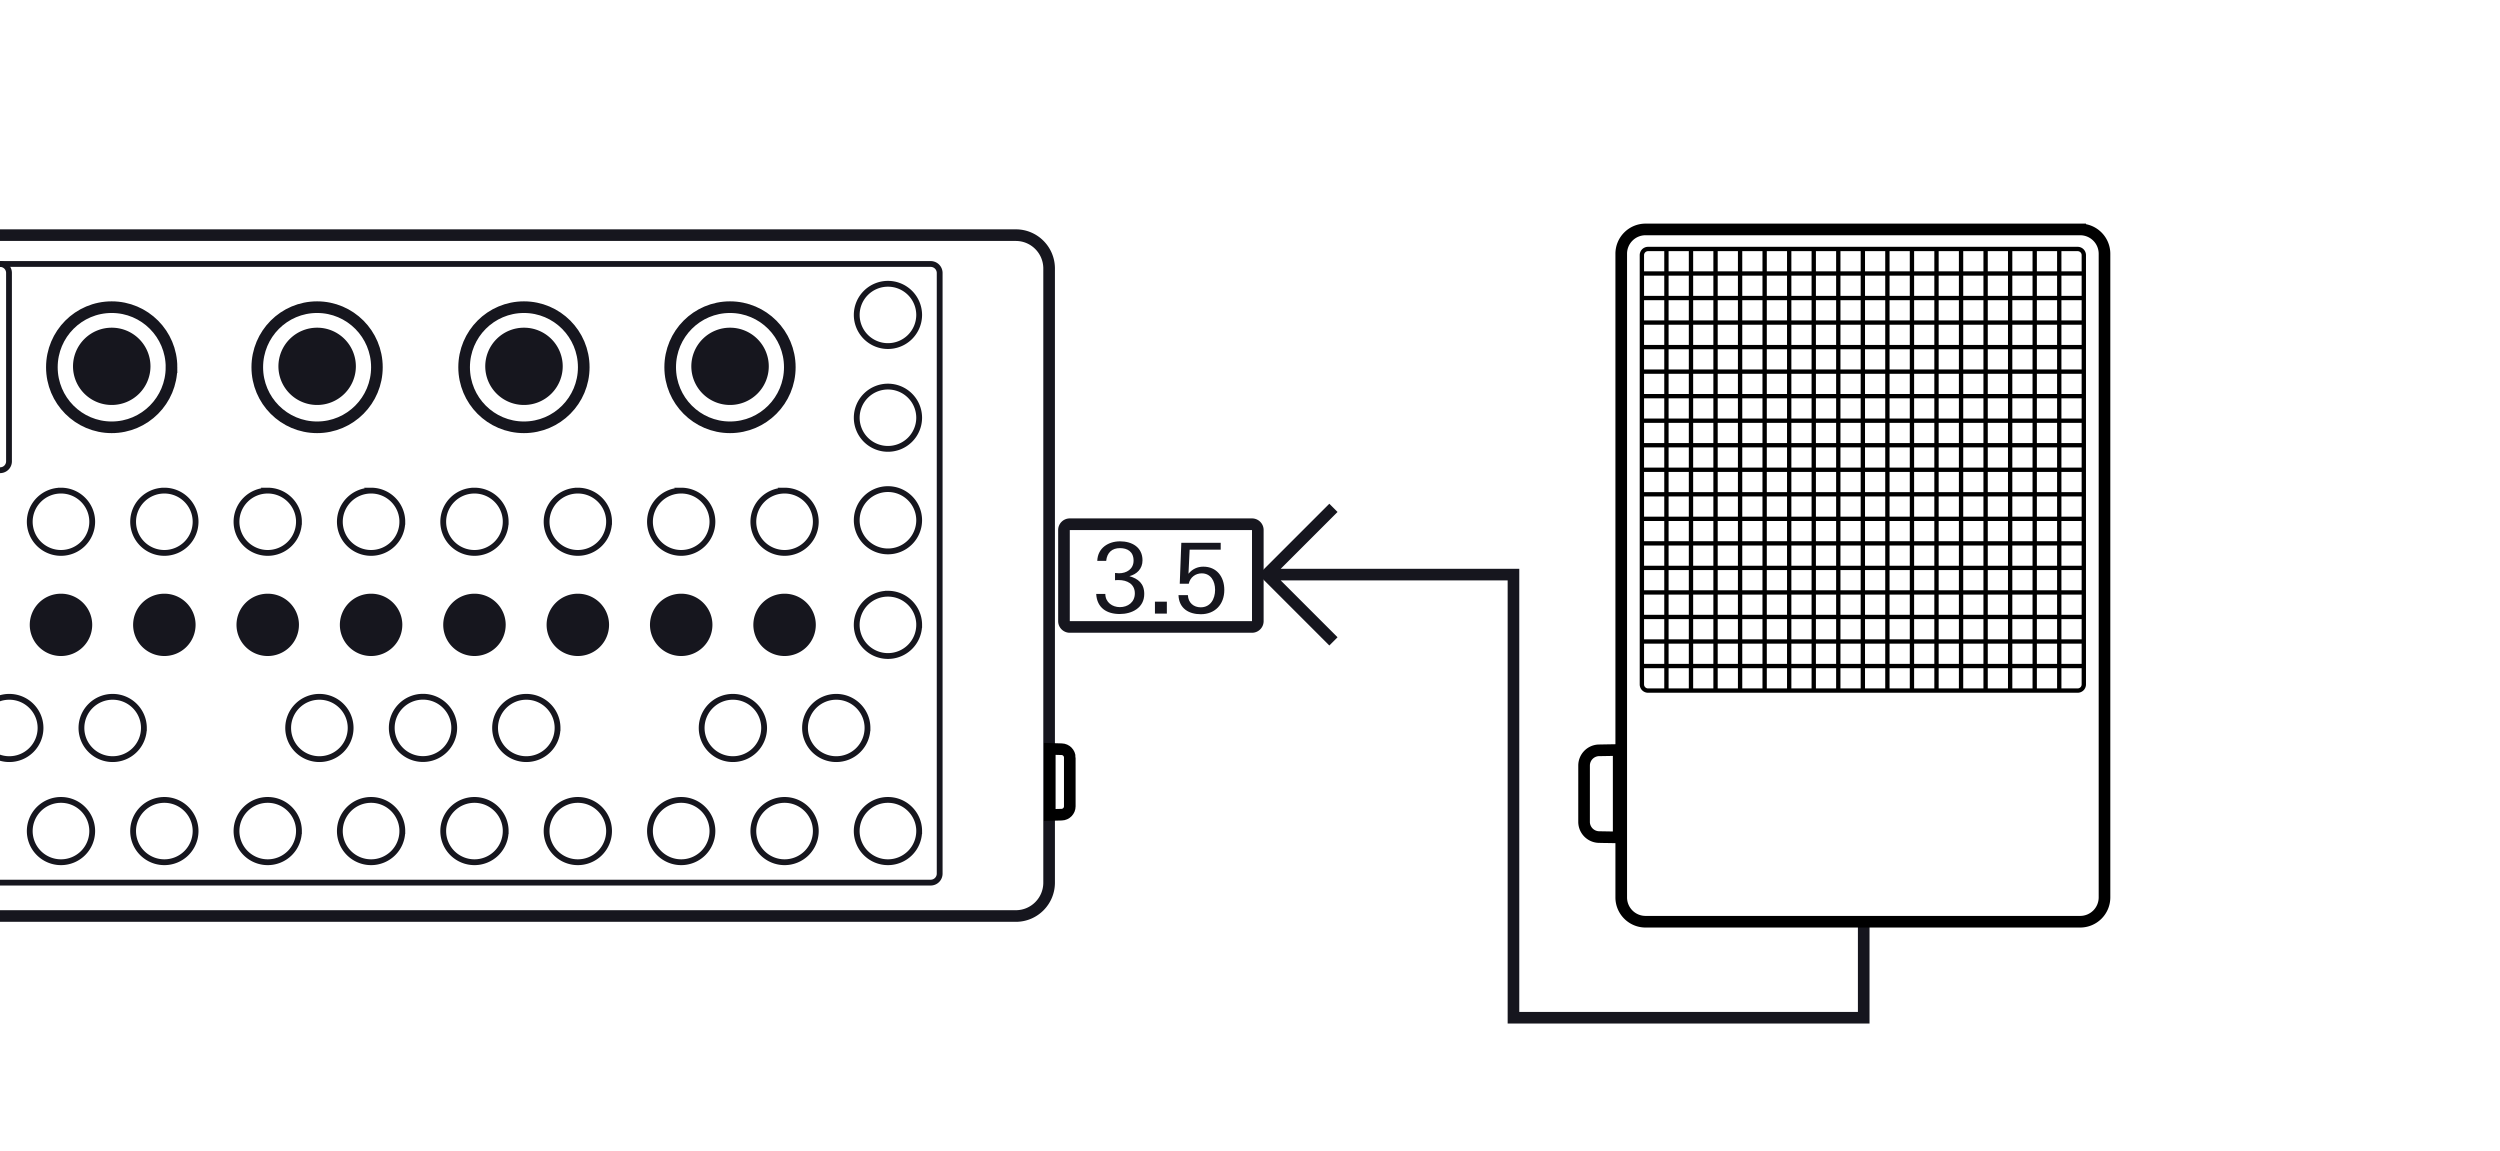 <svg width="215" height="99" fill="none" xmlns="http://www.w3.org/2000/svg"><g clip-path="url(#clip0_4687_63259)"><path d="M90.281 61.84h-.057M90.224 62.25h.057" stroke="#16161E" stroke-width=".302" stroke-miterlimit="10"/><path d="M-70.318 23.476v51.657c0 .426.347.772.775.772h149.58a.774.774 0 0 0 .775-.772V23.476a.774.774 0 0 0-.775-.773h-149.58a.773.773 0 0 0-.775.773Z" stroke="#16161E" stroke-width=".5" stroke-miterlimit="10"/><path d="M33.692 62.6c0-1.48 1.203-2.68 2.685-2.68 1.484 0 2.686 1.2 2.686 2.68a2.682 2.682 0 0 1-2.686 2.678 2.681 2.681 0 0 1-2.685-2.678ZM42.578 62.607c0-1.48 1.202-2.68 2.684-2.68 1.485 0 2.687 1.2 2.687 2.68a2.682 2.682 0 0 1-2.687 2.678 2.681 2.681 0 0 1-2.684-2.678ZM79.049 53.739c0-1.48-1.203-2.68-2.685-2.68a2.682 2.682 0 0 0-2.687 2.68 2.682 2.682 0 0 0 2.687 2.678 2.681 2.681 0 0 0 2.684-2.678ZM76.363 29.762a2.681 2.681 0 0 0 2.685-2.678 2.681 2.681 0 0 0-2.685-2.678 2.681 2.681 0 0 0-2.684 2.678 2.681 2.681 0 0 0 2.684 2.678ZM76.363 38.602a2.681 2.681 0 0 0 2.685-2.678 2.681 2.681 0 0 0-2.685-2.677 2.681 2.681 0 0 0-2.684 2.677 2.681 2.681 0 0 0 2.684 2.678ZM30.154 62.607c0-1.48-1.202-2.68-2.684-2.68a2.682 2.682 0 0 0-2.687 2.68 2.682 2.682 0 0 0 2.687 2.678 2.681 2.681 0 0 0 2.684-2.678ZM7.93 71.473c0-1.48-1.202-2.68-2.685-2.68a2.682 2.682 0 0 0-2.686 2.68 2.682 2.682 0 0 0 2.686 2.678 2.681 2.681 0 0 0 2.685-2.678ZM16.82 71.473c0-1.48-1.203-2.68-2.685-2.68a2.682 2.682 0 0 0-2.687 2.68 2.682 2.682 0 0 0 2.687 2.678 2.681 2.681 0 0 0 2.685-2.678ZM25.71 71.473c0-1.48-1.203-2.68-2.685-2.68a2.682 2.682 0 0 0-2.686 2.68 2.682 2.682 0 0 0 2.686 2.678 2.681 2.681 0 0 0 2.684-2.678ZM34.6 71.473c0-1.48-1.203-2.68-2.685-2.68a2.682 2.682 0 0 0-2.687 2.68 2.682 2.682 0 0 0 2.687 2.678 2.681 2.681 0 0 0 2.684-2.678ZM43.49 71.473c0-1.48-1.203-2.68-2.685-2.68a2.682 2.682 0 0 0-2.687 2.68 2.682 2.682 0 0 0 2.687 2.678 2.681 2.681 0 0 0 2.684-2.678ZM52.379 71.473c0-1.48-1.202-2.68-2.684-2.68a2.682 2.682 0 0 0-2.687 2.68 2.682 2.682 0 0 0 2.686 2.678 2.681 2.681 0 0 0 2.685-2.678ZM61.269 71.473c0-1.48-1.202-2.68-2.685-2.68a2.682 2.682 0 0 0-2.686 2.68 2.682 2.682 0 0 0 2.686 2.678 2.681 2.681 0 0 0 2.685-2.678ZM70.159 71.473c0-1.48-1.202-2.68-2.685-2.68a2.682 2.682 0 0 0-2.686 2.68 2.682 2.682 0 0 0 2.686 2.678 2.681 2.681 0 0 0 2.685-2.678ZM79.049 71.473c0-1.48-1.203-2.68-2.685-2.68a2.682 2.682 0 0 0-2.687 2.68 2.682 2.682 0 0 0 2.687 2.678 2.681 2.681 0 0 0 2.684-2.678ZM3.485 62.607c0-1.48-1.202-2.68-2.685-2.68a2.682 2.682 0 0 0-2.686 2.68A2.682 2.682 0 0 0 .8 65.285a2.681 2.681 0 0 0 2.685-2.678ZM7.004 62.607c0-1.48 1.202-2.68 2.684-2.68 1.485 0 2.687 1.2 2.687 2.68a2.682 2.682 0 0 1-2.687 2.678 2.681 2.681 0 0 1-2.684-2.678Z" stroke="#16161E" stroke-width=".5" stroke-miterlimit="10"/><path d="M7.93 53.739c0-1.48-1.202-2.68-2.685-2.68a2.682 2.682 0 0 0-2.686 2.68 2.682 2.682 0 0 0 2.686 2.678 2.681 2.681 0 0 0 2.685-2.678ZM16.82 53.739c0-1.48-1.203-2.68-2.685-2.68a2.682 2.682 0 0 0-2.687 2.68 2.682 2.682 0 0 0 2.687 2.678 2.681 2.681 0 0 0 2.685-2.678ZM25.71 53.739c0-1.48-1.203-2.68-2.685-2.68a2.682 2.682 0 0 0-2.686 2.68 2.682 2.682 0 0 0 2.686 2.678 2.681 2.681 0 0 0 2.684-2.678ZM34.6 53.739c0-1.48-1.203-2.68-2.685-2.68a2.682 2.682 0 0 0-2.687 2.68 2.682 2.682 0 0 0 2.687 2.678 2.681 2.681 0 0 0 2.684-2.678ZM43.49 53.739c0-1.48-1.203-2.68-2.685-2.68a2.682 2.682 0 0 0-2.687 2.68 2.682 2.682 0 0 0 2.687 2.678 2.681 2.681 0 0 0 2.684-2.678ZM52.379 53.739c0-1.48-1.202-2.68-2.684-2.68a2.682 2.682 0 0 0-2.687 2.68 2.682 2.682 0 0 0 2.686 2.678 2.681 2.681 0 0 0 2.685-2.678ZM61.269 53.739c0-1.48-1.202-2.68-2.685-2.68a2.682 2.682 0 0 0-2.686 2.68 2.682 2.682 0 0 0 2.686 2.678 2.681 2.681 0 0 0 2.685-2.678ZM70.159 53.739c0-1.48-1.202-2.68-2.685-2.68a2.682 2.682 0 0 0-2.686 2.68 2.682 2.682 0 0 0 2.686 2.678 2.681 2.681 0 0 0 2.685-2.678Z" fill="#16161E"/><path d="M-34.758 23.468v16.207c0 .421.342.763.764.763H.01a.763.763 0 0 0 .764-.763V23.469a.763.763 0 0 0-.764-.763h-34.004a.764.764 0 0 0-.764.762ZM79.048 44.74a2.681 2.681 0 0 0-2.685-2.677 2.681 2.681 0 0 0-2.684 2.678 2.683 2.683 0 0 0 2.684 2.68 2.683 2.683 0 0 0 2.685-2.68ZM7.93 44.873c0-1.481-1.202-2.68-2.685-2.68a2.682 2.682 0 0 0-2.686 2.68 2.682 2.682 0 0 0 2.686 2.677 2.681 2.681 0 0 0 2.685-2.677ZM16.82 44.873c0-1.481-1.202-2.68-2.685-2.68a2.682 2.682 0 0 0-2.686 2.68 2.682 2.682 0 0 0 2.686 2.677 2.681 2.681 0 0 0 2.685-2.677ZM25.71 44.873c0-1.481-1.203-2.68-2.685-2.68a2.682 2.682 0 0 0-2.686 2.68 2.682 2.682 0 0 0 2.686 2.677 2.681 2.681 0 0 0 2.684-2.677ZM34.6 44.873c0-1.481-1.203-2.68-2.685-2.68a2.682 2.682 0 0 0-2.687 2.68 2.682 2.682 0 0 0 2.687 2.677 2.681 2.681 0 0 0 2.684-2.677ZM43.49 44.873c0-1.481-1.203-2.68-2.685-2.68a2.682 2.682 0 0 0-2.687 2.68 2.682 2.682 0 0 0 2.687 2.677 2.681 2.681 0 0 0 2.684-2.677ZM52.38 44.873c0-1.481-1.203-2.68-2.685-2.68a2.682 2.682 0 0 0-2.687 2.68 2.682 2.682 0 0 0 2.687 2.677 2.681 2.681 0 0 0 2.684-2.677ZM61.269 44.873c0-1.481-1.202-2.68-2.684-2.68a2.682 2.682 0 0 0-2.687 2.68 2.682 2.682 0 0 0 2.686 2.677 2.681 2.681 0 0 0 2.685-2.677ZM70.159 44.873c0-1.481-1.202-2.68-2.685-2.68a2.682 2.682 0 0 0-2.686 2.68 2.682 2.682 0 0 0 2.686 2.677 2.681 2.681 0 0 0 2.685-2.677ZM65.714 62.607c0-1.48-1.202-2.68-2.685-2.68a2.682 2.682 0 0 0-2.686 2.68 2.682 2.682 0 0 0 2.686 2.678 2.681 2.681 0 0 0 2.685-2.678ZM69.233 62.607c0-1.48 1.202-2.68 2.684-2.68 1.484 0 2.687 1.2 2.687 2.68a2.682 2.682 0 0 1-2.687 2.678 2.681 2.681 0 0 1-2.684-2.678Z" stroke="#16161E" stroke-width=".5" stroke-miterlimit="10"/><path d="M9.61 34.827a3.327 3.327 0 0 0 3.331-3.323 3.327 3.327 0 0 0-3.33-3.322 3.327 3.327 0 0 0-3.332 3.322 3.327 3.327 0 0 0 3.331 3.323Z" fill="#16161E"/><path d="M14.75 31.582c0-2.854-2.304-5.166-5.144-5.166-2.841 0-5.145 2.312-5.145 5.166 0 2.853 2.303 5.166 5.145 5.166 2.84 0 5.143-2.313 5.143-5.166Z" stroke="#16161E" stroke-miterlimit="10"/><path d="M-69.858 20.224a2.865 2.865 0 0 0-2.86 2.87v52.813c0 1.586 1.28 2.87 2.86 2.87H87.364c1.58 0 2.86-1.284 2.86-2.87V23.093c0-1.585-1.28-2.87-2.86-2.87H-69.858Z" stroke="#16161E" stroke-miterlimit="10"/><path d="M92.002 65.15v4.194c0 .389-.31.707-.698.717l-1.023.026v-5.682l1.022.028c.39.01.7.329.7.718Z" stroke="#000"/><path d="M27.275 34.827a3.327 3.327 0 0 0 3.33-3.323 3.327 3.327 0 0 0-3.33-3.322 3.327 3.327 0 0 0-3.331 3.322 3.327 3.327 0 0 0 3.33 3.323Z" fill="#16161E"/><path d="M32.414 31.582c0-2.854-2.303-5.166-5.143-5.166-2.842 0-5.145 2.312-5.145 5.166 0 2.853 2.303 5.166 5.145 5.166 2.84 0 5.143-2.313 5.143-5.166Z" stroke="#16161E" stroke-miterlimit="10"/><path d="M45.063 34.827a3.327 3.327 0 0 0 3.331-3.323 3.327 3.327 0 0 0-3.331-3.322 3.327 3.327 0 0 0-3.331 3.322 3.327 3.327 0 0 0 3.331 3.323Z" fill="#16161E"/><path d="M50.202 31.582c0-2.854-2.303-5.166-5.143-5.166-2.842 0-5.145 2.312-5.145 5.166 0 2.853 2.303 5.166 5.145 5.166 2.84 0 5.143-2.313 5.143-5.166Z" stroke="#16161E" stroke-miterlimit="10"/><path d="M62.785 34.827a3.327 3.327 0 0 0 3.33-3.323 3.327 3.327 0 0 0-3.33-3.322 3.327 3.327 0 0 0-3.331 3.322 3.327 3.327 0 0 0 3.33 3.323Z" fill="#16161E"/><path d="M67.924 31.582c0-2.854-2.303-5.166-5.143-5.166-2.842 0-5.145 2.312-5.145 5.166 0 2.853 2.303 5.166 5.145 5.166 2.84 0 5.143-2.313 5.143-5.166Z" stroke="#16161E" stroke-miterlimit="10"/><path d="M92.002 45.083a.5.5 0 0 0-.5.5v7.835a.5.5 0 0 0 .5.5h15.67a.5.5 0 0 0 .5-.5v-7.835a.5.5 0 0 0-.5-.5h-15.67Z" stroke="#16161E" stroke-linejoin="round"/><path d="M96.292 52.805c-1.093 0-1.953-.516-2.019-1.727h.784c.008.734.61 1.135 1.253 1.135.684 0 1.286-.417 1.286-1.185 0-.819-.685-1.143-1.377-1.143-.11 0-.21 0-.327.015v-.625c.117.016.234.026.342.026.644 0 1.253-.352 1.253-1.087 0-.793-.552-1.076-1.17-1.076-.676 0-1.11.376-1.185 1.094h-.767c.041-1.128.977-1.678 1.96-1.678 1.028 0 1.93.509 1.93 1.635 0 .726-.485 1.195-1.128 1.361.76.218 1.278.635 1.278 1.528 0 1.203-1.06 1.727-2.113 1.727ZM99.325 51.743h1.025v1.025h-1.025zM103.271 52.823c-1.011 0-1.88-.477-1.921-1.644h.809c.026.667.502 1.05 1.102 1.05.827 0 1.237-.7 1.237-1.501 0-.752-.368-1.42-1.152-1.42-.526 0-.995.335-1.112.893h-.775l.134-3.522h3.388v.592h-2.672l-.099 2.071c.325-.401.768-.609 1.277-.609 1.143 0 1.804.859 1.804 2.003 0 1.26-.819 2.087-2.02 2.087Z" fill="#16161E"/><path d="M108.797 49.417h21.361v38.109h30.122v-8.168m-45.605-35.683-5.742 5.742 5.742 5.742" stroke="#16161E"/><path d="M178.895 19.731h-37.377a2.092 2.092 0 0 0-2.092 2.091v55.356c0 1.155.937 2.09 2.092 2.09h37.377a2.092 2.092 0 0 0 2.092-2.09V21.822a2.092 2.092 0 0 0-2.092-2.09Z" stroke="#000"/><path d="M143.313 21.413V59.39M145.425 21.413V59.39M147.536 21.413V59.39M149.648 21.413V59.39M151.759 21.413V59.39M153.871 21.413V59.39M155.982 21.413V59.39M158.093 21.413V59.39M160.205 21.413V59.39M162.316 21.413V59.39M164.428 21.413V59.39M166.539 21.413V59.39M168.651 21.413V59.39M170.762 21.413V59.39M172.873 21.413V59.39M174.985 21.413V59.39M177.096 21.413V59.39M141.202 57.28h38.006M141.202 55.17h38.006M141.202 53.061h38.006M141.202 50.951h38.006M141.202 48.841h38.006M141.202 46.731h38.006M141.202 44.622h38.006M141.202 42.512h38.006M141.202 40.402h38.006M141.202 38.292h38.006M141.202 36.182h38.006M141.202 34.072h38.006M141.202 31.962h38.006M141.202 29.852h38.006M141.202 27.743h38.006M141.202 25.633h38.006M141.202 23.523h38.006M178.677 21.413h-36.945a.53.53 0 0 0-.53.53V58.86c0 .293.238.53.53.53h36.945a.53.53 0 0 0 .531-.53V21.943a.53.53 0 0 0-.531-.53Z" stroke="#000" stroke-width=".373"/><path d="M139.206 64.5V72.017l-.509-.009-1.18-.02a1.312 1.312 0 0 1-1.287-1.314l.001-4.833c0-.714.57-1.3 1.286-1.313l1.689-.03Zm0 0-.509.008m.509-.008-.509.008m0 0-1.18.021 1.18-.02Z" stroke="#000"/></g><defs><clipPath id="clip0_4687_63259"><path fill="#fff" d="M0 0h215v99H0z"/></clipPath></defs></svg>
